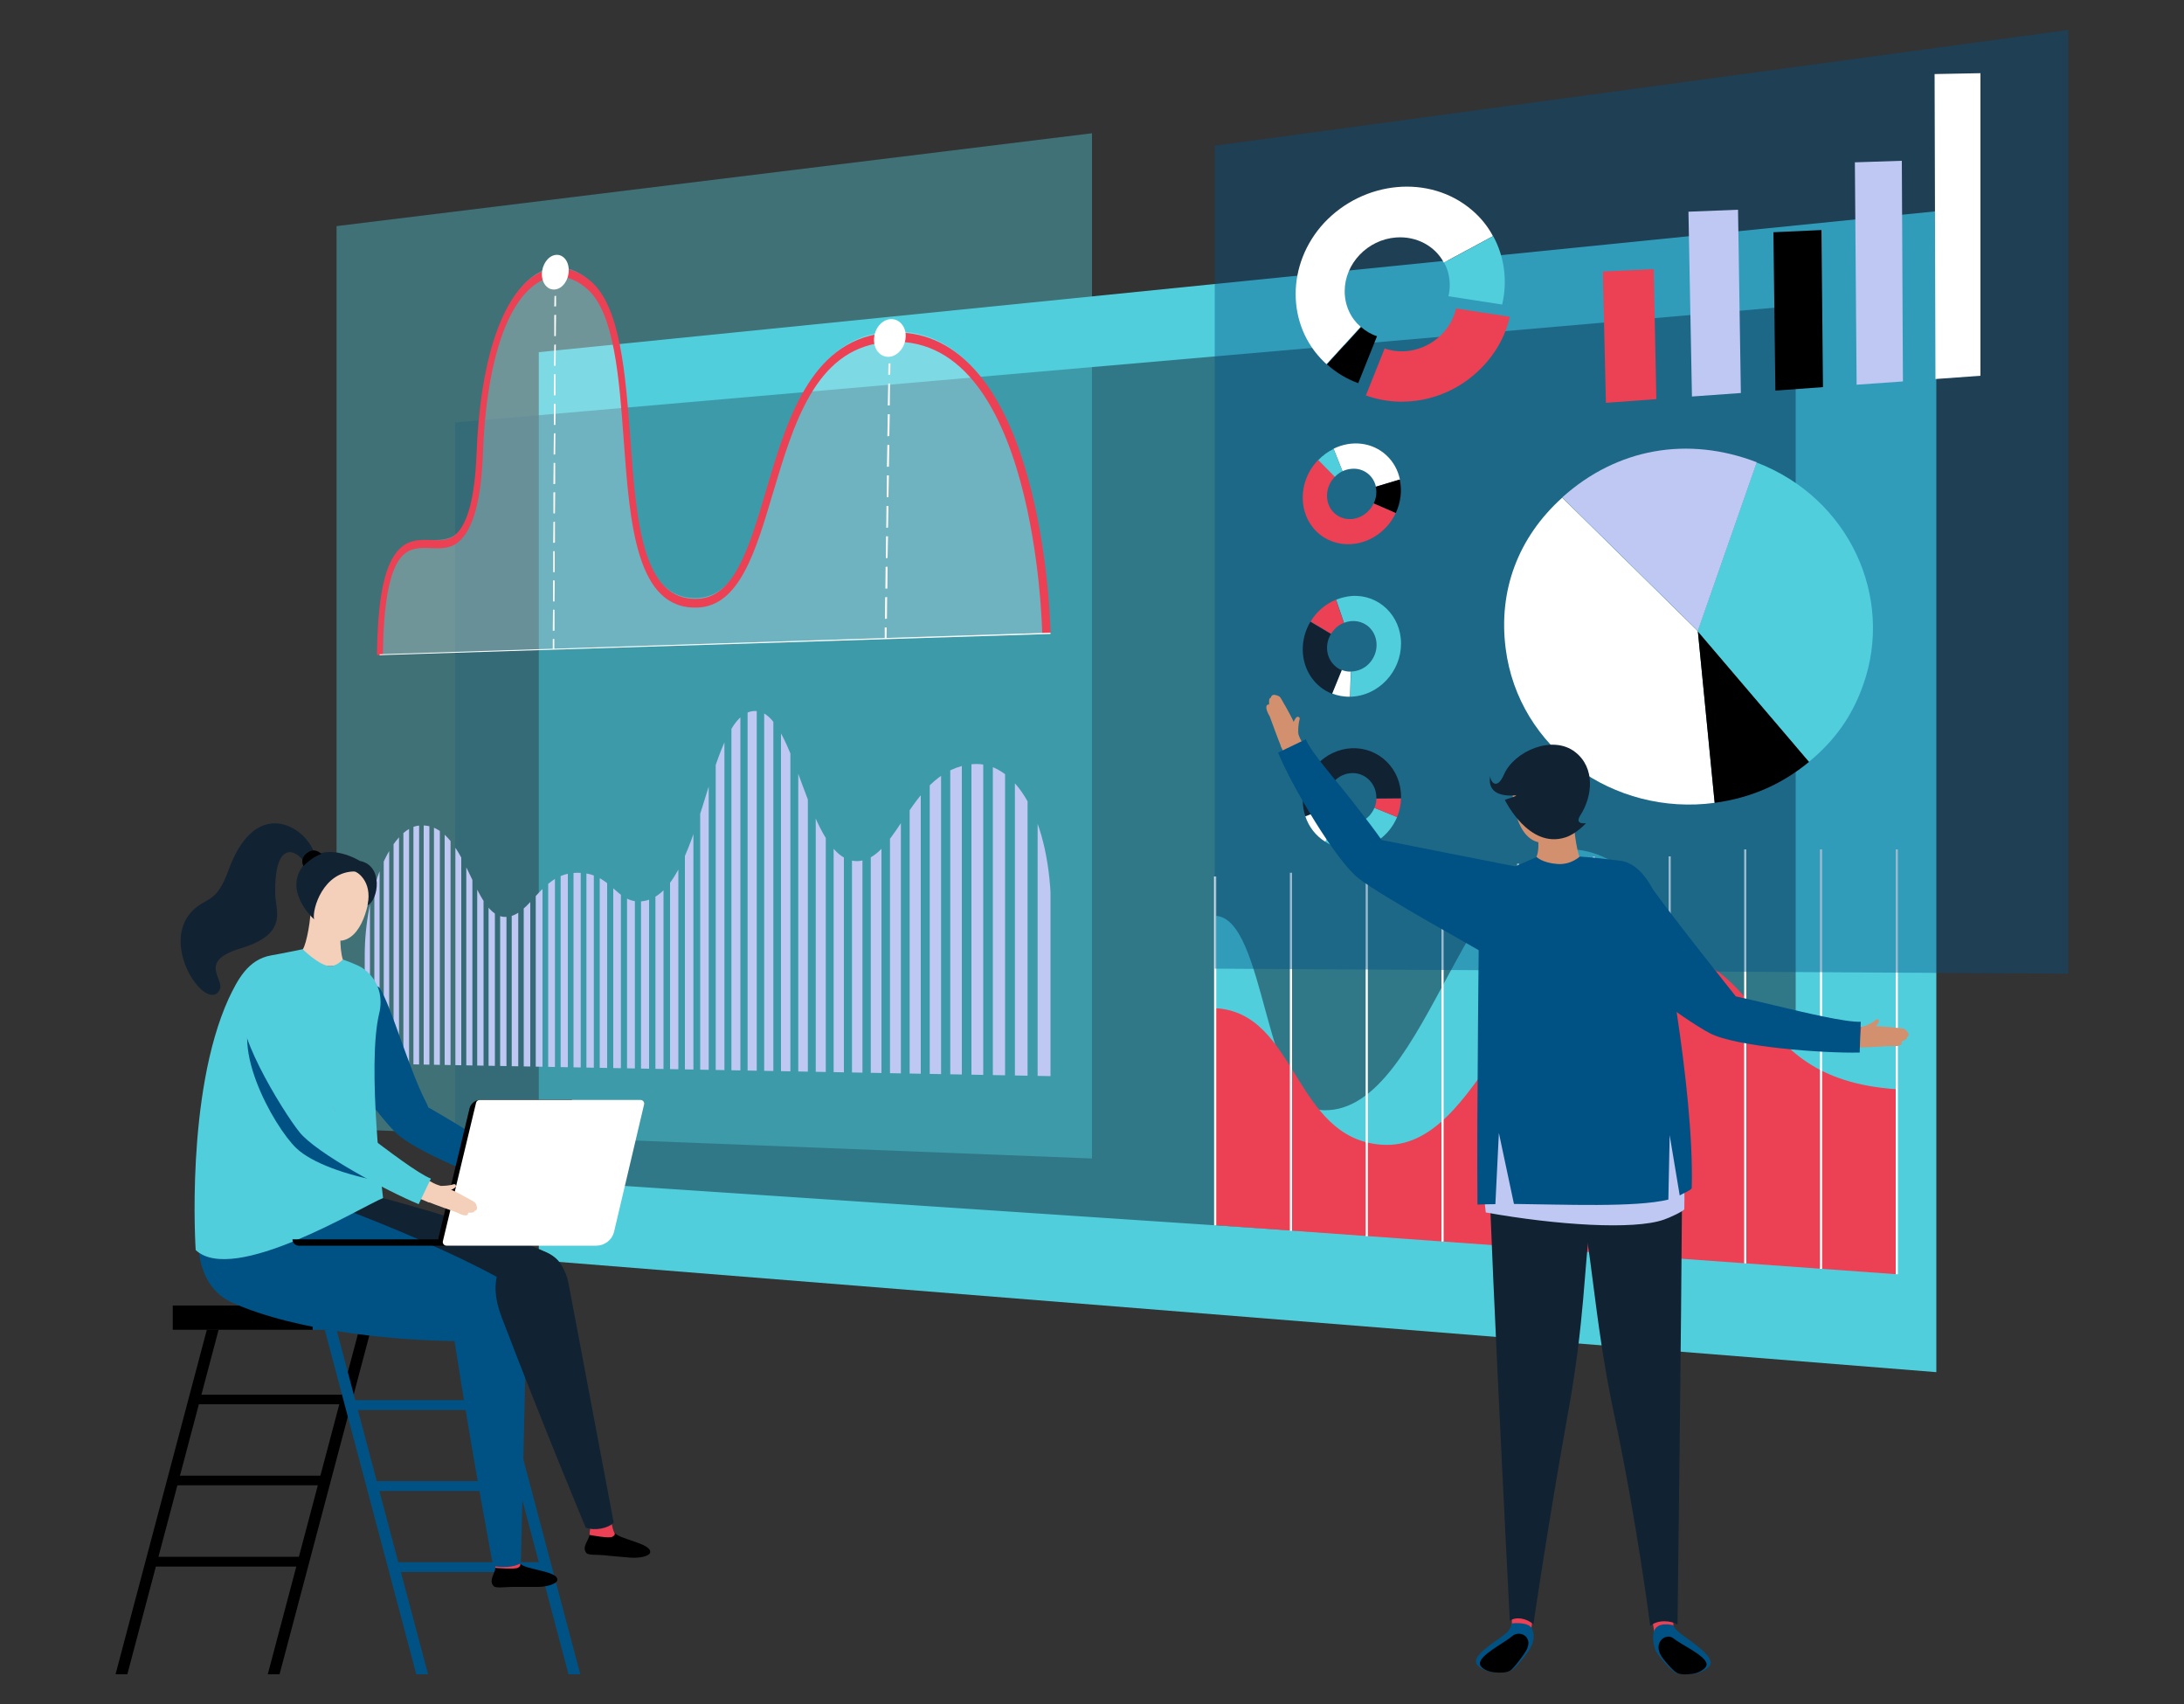 <?xml version="1.0" encoding="utf-8"?>
<!-- Generator: Adobe Illustrator 25.4.1, SVG Export Plug-In . SVG Version: 6.00 Build 0)  -->
<svg version="1.1" id="Calque_1" xmlns="http://www.w3.org/2000/svg" xmlns:xlink="http://www.w3.org/1999/xlink" x="0px" y="0px"
	 viewBox="0 0 1000 780" style="enable-background:new 0 0 1000 780;" xml:space="preserve">
<rect x="0" y="0" width="1000" height="780" fill="#333333" stroke="none"/>
<style type="text/css">
	.st0{fill:#51CEDC;}
	.st1{opacity:0.5;fill:#112233;}
	.st2{fill:#EC4055;}
	.st3{fill:#FFFFFF;}
	.st4{opacity:0.4;fill:#005284;}
	.st5{opacity:0.4;fill:#51CEDC;}
	.st6{clip-path:url(#SVGID_00000071521006862447341720000007368542557640970678_);fill:#BEC8F2;}
	.st7{fill:#112233;}
	.st8{fill:#BEC8F2;}
	.st9{opacity:0.25;fill:#FFFFFF;}
	.st10{fill:#005284;}
	.st11{fill:#F4CFBA;}
	.st12{fill:#D3906E;}
</style>
<polygon class="st0" points="886.6,628.1 246.7,576.9 246.7,161.2 886.6,96.7 "/>
<polygon class="st1" points="822.2,578.6 208.4,537.7 208.4,193.4 822.2,140 "/>
<g>
	<path class="st0" d="M606.1,508.2c49,1.2,64.9-128.8,118.6-118.9c53.2,9.8,47.3,116.7,143.8,77.4l0.3,116.4l-312.4-22.4V419.2
		C579.9,420,578.6,507.6,606.1,508.2z"/>
	<path class="st2" d="M632.7,524c46.5,3.1,59.1-90.5,114.2-90.5c68.1,0,46.9,60.1,121.6,65.1l0.3,84.7l-312.4-22.5v-99.3
		C594,463.4,592.1,521.2,632.7,524z"/>
	<g>
		<rect x="555.9" y="401.2" class="st3" width="1" height="159.7"/>
	</g>
	<g>
		<rect x="590.6" y="399.5" class="st3" width="1" height="163.9"/>
	</g>
	<g>
		<rect x="625.3" y="399.5" class="st3" width="1" height="166.4"/>
	</g>
	<g>
		<rect x="660" y="398" class="st3" width="1" height="170.3"/>
	</g>
	<g>
		<rect x="694.6" y="395.3" class="st3" width="1" height="175.6"/>
	</g>
	<g>
		<rect x="729.3" y="392" class="st3" width="1" height="181.4"/>
	</g>
	<g>
		<rect x="764" y="392" class="st3" width="1" height="183.9"/>
	</g>
	<g>
		<rect x="798.6" y="388.8" class="st3" width="1" height="189.5"/>
	</g>
	<g>
		<rect x="833.3" y="388.8" class="st3" width="1" height="192"/>
	</g>
	<g>
		<rect x="868" y="388.8" class="st3" width="1" height="194.5"/>
	</g>
</g>
<polygon class="st4" points="947,13.7 947,445.7 556.2,443.4 556.2,66.7 "/>
<polygon class="st5" points="500,530.3 154.1,516.7 154.1,103.5 500,61 "/>
<g>
	<defs>
		<path id="SVGID_1_" d="M481.3,418.1c0-43.8-16.7-70.1-36.1-68.3c-28.1,2.6-33.7,42.4-51.6,44.3c-24.6,2.6-28.4-70.8-48.8-68.6
			c-21.4,2.3-23.2,85.1-51.3,87.1c-12.2,0.8-13.5-14.3-31-13c-15.1,1.2-19.7,19.3-30.5,20.1c-16,1.2-18-43.8-40.1-41.8
			c-13.1,1.2-24.9,29.9-24.9,59.5v49.4l314.3,5.8V418.1z"/>
	</defs>
	<clipPath id="SVGID_00000000939404029701272620000004931624178918195844_">
		<use xlink:href="#SVGID_1_"  style="overflow:visible;"/>
	</clipPath>
	<polygon style="clip-path:url(#SVGID_00000000939404029701272620000004931624178918195844_);fill:#BEC8F2;" points="481,528.2 
		475.1,527.9 475.1,272.5 481,271.1 	"/>
	<polygon style="clip-path:url(#SVGID_00000000939404029701272620000004931624178918195844_);fill:#BEC8F2;" points="470.5,527.6 
		464.7,527.3 464.7,275.1 470.5,273.7 	"/>
	<polygon style="clip-path:url(#SVGID_00000000939404029701272620000004931624178918195844_);fill:#BEC8F2;" points="460.2,527.1 
		454.6,526.8 454.6,277.6 460.2,276.2 	"/>
	<polygon style="clip-path:url(#SVGID_00000000939404029701272620000004931624178918195844_);fill:#BEC8F2;" points="450.2,526.6 
		444.8,526.3 444.8,280 450.2,278.7 	"/>
	<polygon style="clip-path:url(#SVGID_00000000939404029701272620000004931624178918195844_);fill:#BEC8F2;" points="440.4,526 
		435.1,525.8 435.1,282.4 440.4,281.1 	"/>
	<polygon style="clip-path:url(#SVGID_00000000939404029701272620000004931624178918195844_);fill:#BEC8F2;" points="430.9,525.5 
		425.7,525.3 425.7,284.7 430.9,283.4 	"/>
	<polygon style="clip-path:url(#SVGID_00000000939404029701272620000004931624178918195844_);fill:#BEC8F2;" points="421.6,525.1 
		416.5,524.8 416.5,287 421.6,285.7 	"/>
	<polygon style="clip-path:url(#SVGID_00000000939404029701272620000004931624178918195844_);fill:#BEC8F2;" points="412.5,524.6 
		407.5,524.3 407.5,289.2 412.5,288 	"/>
	<polygon style="clip-path:url(#SVGID_00000000939404029701272620000004931624178918195844_);fill:#BEC8F2;" points="403.6,524.1 
		398.7,523.9 398.7,291.4 403.6,290.2 	"/>
	<polygon style="clip-path:url(#SVGID_00000000939404029701272620000004931624178918195844_);fill:#BEC8F2;" points="394.9,523.7 
		390.1,523.4 390.1,293.5 394.9,292.3 	"/>
	<polygon style="clip-path:url(#SVGID_00000000939404029701272620000004931624178918195844_);fill:#BEC8F2;" points="386.4,523.2 
		381.7,523 381.7,295.6 386.4,294.4 	"/>
	<polygon style="clip-path:url(#SVGID_00000000939404029701272620000004931624178918195844_);fill:#BEC8F2;" points="378.1,522.8 
		373.5,522.5 373.5,297.6 378.1,296.5 	"/>
	<polygon style="clip-path:url(#SVGID_00000000939404029701272620000004931624178918195844_);fill:#BEC8F2;" points="369.9,522.3 
		365.5,522.1 365.5,299.6 369.9,298.5 	"/>
	<polygon style="clip-path:url(#SVGID_00000000939404029701272620000004931624178918195844_);fill:#BEC8F2;" points="361.9,521.9 
		357.6,521.7 357.6,301.5 361.9,300.5 	"/>
	<polygon style="clip-path:url(#SVGID_00000000939404029701272620000004931624178918195844_);fill:#BEC8F2;" points="354.1,521.5 
		349.9,521.3 349.9,303.4 354.1,302.4 	"/>
	<polygon style="clip-path:url(#SVGID_00000000939404029701272620000004931624178918195844_);fill:#BEC8F2;" points="346.5,521.1 
		342.3,520.9 342.3,305.3 346.5,304.3 	"/>
	<polygon style="clip-path:url(#SVGID_00000000939404029701272620000004931624178918195844_);fill:#BEC8F2;" points="339,520.7 
		334.9,520.5 334.9,307.1 339,306.1 	"/>
	<polygon style="clip-path:url(#SVGID_00000000939404029701272620000004931624178918195844_);fill:#BEC8F2;" points="331.7,520.3 
		327.7,520.1 327.7,308.9 331.7,307.9 	"/>
	<polygon style="clip-path:url(#SVGID_00000000939404029701272620000004931624178918195844_);fill:#BEC8F2;" points="324.5,520 
		320.6,519.8 320.6,310.7 324.5,309.7 	"/>
	<polygon style="clip-path:url(#SVGID_00000000939404029701272620000004931624178918195844_);fill:#BEC8F2;" points="317.5,519.6 
		313.6,519.4 313.6,312.4 317.5,311.4 	"/>
	<polygon style="clip-path:url(#SVGID_00000000939404029701272620000004931624178918195844_);fill:#BEC8F2;" points="310.6,519.2 
		306.8,519 306.8,314.1 310.6,313.2 	"/>
	<polygon style="clip-path:url(#SVGID_00000000939404029701272620000004931624178918195844_);fill:#BEC8F2;" points="303.8,518.9 
		300.1,518.7 300.1,326.4 303.8,314.8 	"/>
	<polygon style="clip-path:url(#SVGID_00000000939404029701272620000004931624178918195844_);fill:#BEC8F2;" points="297.2,518.5 
		293.5,518.3 293.5,328 297.2,327.1 	"/>
	<polygon style="clip-path:url(#SVGID_00000000939404029701272620000004931624178918195844_);fill:#BEC8F2;" points="169.4,511.8 
		167,511.7 167,348.6 169.4,348 	"/>
	<polygon style="clip-path:url(#SVGID_00000000939404029701272620000004931624178918195844_);fill:#BEC8F2;" points="173.8,512 
		171.4,511.9 171.4,347.5 173.8,346.9 	"/>
	<polygon style="clip-path:url(#SVGID_00000000939404029701272620000004931624178918195844_);fill:#BEC8F2;" points="178.2,512.3 
		175.7,512.1 175.7,346.4 178.2,345.8 	"/>
	<polygon style="clip-path:url(#SVGID_00000000939404029701272620000004931624178918195844_);fill:#BEC8F2;" points="182.7,512.5 
		180.2,512.4 180.2,345.4 182.7,344.7 	"/>
	<polygon style="clip-path:url(#SVGID_00000000939404029701272620000004931624178918195844_);fill:#BEC8F2;" points="187.3,512.8 
		184.7,512.6 184.7,344.2 187.3,343.6 	"/>
	<polygon style="clip-path:url(#SVGID_00000000939404029701272620000004931624178918195844_);fill:#BEC8F2;" points="191.9,513 
		189.3,512.9 189.3,343.1 191.9,342.5 	"/>
	<polygon style="clip-path:url(#SVGID_00000000939404029701272620000004931624178918195844_);fill:#BEC8F2;" points="196.6,513.2 
		194,513.1 194,341.9 196.6,341.3 	"/>
	<polygon style="clip-path:url(#SVGID_00000000939404029701272620000004931624178918195844_);fill:#BEC8F2;" points="201.4,513.5 
		198.7,513.4 198.7,340.8 201.4,340.1 	"/>
	<polygon style="clip-path:url(#SVGID_00000000939404029701272620000004931624178918195844_);fill:#BEC8F2;" points="206.3,513.8 
		203.6,513.6 203.6,339.6 206.3,338.9 	"/>
	<polygon style="clip-path:url(#SVGID_00000000939404029701272620000004931624178918195844_);fill:#BEC8F2;" points="211.2,514 
		208.5,513.9 208.5,338.4 211.2,337.7 	"/>
	<polygon style="clip-path:url(#SVGID_00000000939404029701272620000004931624178918195844_);fill:#BEC8F2;" points="216.3,514.3 
		213.5,514.1 213.5,337.1 216.3,336.4 	"/>
	<polygon style="clip-path:url(#SVGID_00000000939404029701272620000004931624178918195844_);fill:#BEC8F2;" points="221.4,514.5 
		218.5,514.4 218.5,346.1 221.4,345.5 	"/>
	<polygon style="clip-path:url(#SVGID_00000000939404029701272620000004931624178918195844_);fill:#BEC8F2;" points="226.6,514.8 
		223.7,514.7 223.7,344.9 226.6,344.2 	"/>
	<polygon style="clip-path:url(#SVGID_00000000939404029701272620000004931624178918195844_);fill:#BEC8F2;" points="231.9,515.1 
		229,514.9 229,343.6 231.9,342.9 	"/>
	<polygon style="clip-path:url(#SVGID_00000000939404029701272620000004931624178918195844_);fill:#BEC8F2;" points="237.3,515.4 
		234.3,515.2 234.3,342.3 237.3,341.6 	"/>
	<polygon style="clip-path:url(#SVGID_00000000939404029701272620000004931624178918195844_);fill:#BEC8F2;" points="242.8,515.7 
		239.8,515.5 239.8,341 242.8,340.3 	"/>
	<polygon style="clip-path:url(#SVGID_00000000939404029701272620000004931624178918195844_);fill:#BEC8F2;" points="248.4,516 
		245.3,515.8 245.3,339.7 248.4,338.9 	"/>
	<polygon style="clip-path:url(#SVGID_00000000939404029701272620000004931624178918195844_);fill:#BEC8F2;" points="254.1,516.3 
		251,516.1 251,338.3 254.1,337.5 	"/>
	<polygon style="clip-path:url(#SVGID_00000000939404029701272620000004931624178918195844_);fill:#BEC8F2;" points="260,516.6 
		256.7,516.4 256.7,336.9 260,336.1 	"/>
	<polygon style="clip-path:url(#SVGID_00000000939404029701272620000004931624178918195844_);fill:#BEC8F2;" points="265.9,516.9 
		262.6,516.7 262.6,335.5 265.9,334.7 	"/>
	<polygon style="clip-path:url(#SVGID_00000000939404029701272620000004931624178918195844_);fill:#BEC8F2;" points="271.9,517.2 
		268.5,517 268.5,334 271.9,333.2 	"/>
	<polygon style="clip-path:url(#SVGID_00000000939404029701272620000004931624178918195844_);fill:#BEC8F2;" points="278,517.5 
		274.6,517.3 274.6,332.6 278,331.7 	"/>
	<polygon style="clip-path:url(#SVGID_00000000939404029701272620000004931624178918195844_);fill:#BEC8F2;" points="284.3,517.8 
		280.8,517.7 280.8,331.1 284.3,330.2 	"/>
	<polygon style="clip-path:url(#SVGID_00000000939404029701272620000004931624178918195844_);fill:#BEC8F2;" points="290.7,518.2 
		287.1,518 287.1,329.6 290.7,328.7 	"/>
</g>
<g>
	<path class="st3" d="M634.9,208.5c3.2,3,5.2,6.8,6.1,11l-11,3.3c-1.1-5.1-5.7-8.7-11.1-8.2c-1.5,0.1-2.9,0.5-4.2,1.1l-4.1-10.3
		C618.7,201.4,628.3,202.3,634.9,208.5z"/>
	<path class="st2" d="M603.6,210.5l7.6,7.7c-2.2,2.3-3.6,5.4-3.6,8.7c0,6.4,5,11.1,11.2,10.7c4.4-0.3,8.3-3.2,10.2-7.2l10.1,4.4
		c-1.1,2.3-2.5,4.5-4.3,6.4c-8.8,9.6-23.1,10.6-31.8,2.3c-8.7-8.3-8.7-22.8,0-32.4C603.2,210.9,603.4,210.7,603.6,210.5z"/>
	<path class="st0" d="M614.7,215.7c-1.3,0.6-2.5,1.5-3.5,2.6l-7.6-7.7c2.1-2.2,4.5-3.9,7-5.1L614.7,215.7z"/>
	<path d="M629.9,222.8l11-3.3c1.1,5,0.5,10.4-1.8,15.3l-10.1-4.4c0.8-1.6,1.2-3.4,1.2-5.2C630.2,224.4,630.1,223.6,629.9,222.8z"/>
</g>
<g>
	<path class="st0" d="M626.9,373.5c1-1.1,1.9-2.4,2.4-3.7l10.4,4.2c-3.5,8.4-11.5,14.4-20.8,14.6c-4.5,0.1-8.6-1.1-12.1-3.3l6-9.8
		C617.2,378.2,623,377.5,626.9,373.5z"/>
	<path class="st7" d="M618.9,342.5c12.5-0.5,22.6,9.4,22.6,22.2c0,0.3,0,0.5,0,0.8l-11.3,0c0.1-3.1-1-6.2-3.3-8.5
		c-4.4-4.4-11.6-4.1-16,0.6c-3.1,3.3-4,8-2.7,12l-10.5,4c-0.8-2.3-1.2-4.7-1.2-7.3C596.5,353.7,606.5,343.1,618.9,342.5z"/>
	<path class="st3" d="M610.9,374c0.6,0.6,1.2,1.1,1.9,1.5l-6,9.8c-4.2-2.6-7.5-6.7-9.1-11.6l10.5-4
		C608.8,371.3,609.7,372.8,610.9,374z"/>
	<path class="st2" d="M641.5,365.5c-0.1,3-0.7,5.8-1.8,8.5l-10.4-4.2c0.6-1.4,0.9-2.8,0.9-4.2L641.5,365.5z"/>
</g>
<g>
	<path class="st0" d="M641.5,294.6c0,12.8-10.2,23.7-22.6,24.3c-0.3,0-0.5,0-0.7,0l0.4-11.5c3-0.1,6.1-1.3,8.4-3.8
		c4.4-4.8,4.4-12.1,0-16.4c-3.1-3-7.7-3.7-11.6-2.1l-3.6-10.6c2.3-0.9,4.7-1.5,7.2-1.7C631.3,272,641.5,281.8,641.5,294.6z"/>
	<path class="st7" d="M609.4,290.2c-2.8,4.6-2.3,10.6,1.5,14.3c1,1,2.2,1.8,3.5,2.3l-4.4,10.8c-8-3.1-13.5-10.9-13.5-20.4
		c0-4.6,1.3-8.9,3.5-12.6L609.4,290.2z"/>
	<path class="st2" d="M611.7,274.5l3.6,10.6c-1.6,0.6-3.1,1.6-4.3,3c-0.6,0.6-1.1,1.3-1.5,2l-9.4-5.6
		C602.7,280.1,606.8,276.5,611.7,274.5z"/>
	<path class="st3" d="M618.5,307.4l-0.4,11.5c-2.9,0.1-5.6-0.5-8.1-1.4l4.4-10.8C615.7,307.2,617.1,307.5,618.5,307.4z"/>
</g>
<g>
	<g>
		<g>
			<polygon class="st2" points="758.4,182.7 735.3,184.4 733.9,124.3 757.2,123.2 			"/>
			<polygon class="st8" points="797.1,179.9 774.7,181.5 773.1,96.9 795.8,96 			"/>
			<polygon points="834.7,177.2 812.9,178.8 812,106.3 834,105.3 			"/>
			<polygon class="st8" points="871.3,174.6 850.1,176.1 849.3,74.3 870.8,73.6 			"/>
			<polygon class="st3" points="906.8,172 886.2,173.5 885.8,33.9 906.8,33.5 			"/>
		</g>
	</g>
</g>
<g>
	<path class="st3" d="M715.3,227.8l62.1,61.1l7.7,78.6c-46.1,6.2-89.9-24.8-95.7-70.7C686,270.3,695.1,246,715.3,227.8z"/>
	<path d="M785.1,367.5l-7.7-78.6l51,59.8C815.7,359.1,801.8,365.2,785.1,367.5z"/>
	<path class="st0" d="M853.1,313.5c-5,14.2-12.9,25.4-24.8,35.2l-51-59.8l27-77.2C846.6,227.9,867.4,273.2,853.1,313.5z"/>
	<path class="st8" d="M804.4,211.6l-27,77.2l-62.1-61.1C740.4,205.1,772.9,199.5,804.4,211.6z"/>
</g>
<g>
	<path class="st2" d="M642.8,160.8c11.6-0.5,21.4-8.8,23.9-19.6l24.6,3.8c-2,8.8-6.6,17.2-13.8,24.2c-14.5,14.2-35.2,18-52.1,11.8
		l8.6-21.5C636.7,160.5,639.7,160.9,642.8,160.8z"/>
	<path class="st3" d="M674,96.2c4,3.4,7.3,7.5,9.6,11.9l-22.5,12.1c-4-7.5-12.4-12.2-21.9-11.5c-13.1,1-23.5,12-23.5,24.6
		c0,6.6,2.8,12.4,7.3,16.3l-15.6,17.1c-0.4-0.3-0.7-0.7-1.1-1c-17.4-16.8-17.4-44.9,0-63.7C624.4,82.7,654.6,79.6,674,96.2z"/>
	<path class="st0" d="M683.7,108.1c5.2,9.5,6.6,20.6,4.1,31.3l-24.6-3.8c0.4-1.6,0.6-3.3,0.6-5.1c0-3.8-0.9-7.3-2.6-10.3
		L683.7,108.1z"/>
	<path d="M630.5,153.9l-8.6,21.5c-5.2-1.9-10.1-4.8-14.3-8.6l15.6-17.1C625.3,151.5,627.7,153,630.5,153.9z"/>
</g>
<g>
	<path class="st9" d="M209.1,244.3c8.3-7.2,10-26,10.4-38.8c2.7-74.3,29.9-94.9,50.2-77.2c29.9,26.1,2.8,147.5,49.7,145.4
		c39.7-1.7,26.3-114.4,84.7-121.6C477.1,143.2,479,290,479,290l-305.2,9.7C174.8,228.2,197.2,254.6,209.1,244.3z"/>
	<g>
		<path class="st2" d="M197.4,247.2c4.1,0.2,8,0.3,11-2.3c5.8-5.1,9-17.2,9.8-37.2c1.5-40.6,10.7-70,25.4-80.8
			c8.6-6.2,18.4-5.5,27.1,2c13.4,11.7,15.7,42.3,17.9,71.9c2.8,38.3,5.5,74.4,30.9,73.3c16.8-0.7,23.5-23.3,31.3-49.6
			c9.3-31.6,20.1-67.9,53.4-71.9c0.3,0,0.5-0.1,0.8-0.1c29.6-3.2,52.5,19.3,65.5,65.6c9.9,35.1,10.5,71.3,10.5,71.7l-3.8,0.3
			c0-1.4-2.7-140.7-72.3-133.4c-0.2,0-0.5,0.1-0.7,0.1c-30.9,3.7-40.8,37.1-50.3,68.9c-7.9,26.7-15.3,51.6-34.4,52.4
			c-28.2,1.2-31.1-38.3-33.9-76.5c-2.1-28.7-4.3-58.4-16.7-69.3c-7.9-6.9-16.4-7.6-24-2c-13.8,10-22.4,38.2-23.8,77.4
			c-0.8,21.3-4.4,34.5-11.1,40.3c-3.7,3.2-8.3,3.1-12.6,2.9c-5.2-0.2-10.2-0.4-14.1,4.6c-5.1,6.5-7.7,20.9-8,44.3l-2.7,0
			c0.3-24.7,3.1-39.5,8.8-46.8C186.1,246.8,192.1,247,197.4,247.2z"/>
	</g>
	<path class="st3" d="M254.3,116.7c3.4-0.5,6.2,2.7,6.1,7.1c0,4.4-2.8,8.3-6.2,8.7c-3.4,0.4-6.1-2.7-6.1-7.1
		C248.2,121.1,250.9,117.2,254.3,116.7z"/>
	<g>
		<g>
			<polygon class="st3" points="254.6,135.4 254.6,140.2 253.8,140.3 253.9,135.5 			"/>
		</g>
		<g>
			<polygon class="st3" points="254,265.7 253.9,275.3 253.2,275.3 253.2,265.7 			"/>
			<polygon class="st3" points="253.9,279.1 253.9,288.7 253.1,288.7 253.2,279.1 			"/>
			<polygon class="st3" points="254,252.3 254,261.9 253.3,261.9 253.3,252.3 			"/>
			<polygon class="st3" points="254.4,171.3 254.4,180.9 253.6,181 253.7,171.3 			"/>
			<polygon class="st3" points="254.4,184.8 254.3,194.5 253.6,194.5 253.6,184.9 			"/>
			<polygon class="st3" points="254.1,238.8 254.1,248.4 253.3,248.5 253.4,238.9 			"/>
			<polygon class="st3" points="254.6,144.1 254.5,153.8 253.8,153.9 253.8,144.2 			"/>
			<polygon class="st3" points="254.5,157.7 254.4,167.4 253.7,167.5 253.8,157.8 			"/>
			<polygon class="st3" points="254.3,198.3 254.2,208 253.5,208.1 253.6,198.4 			"/>
			<polygon class="st3" points="254.2,225.3 254.1,235 253.4,235 253.4,225.4 			"/>
			<polygon class="st3" points="254.2,211.9 254.2,221.5 253.4,221.6 253.5,211.9 			"/>
		</g>
		<g>
			<polygon class="st3" points="253.8,292.5 253.8,297.2 253.1,297.2 253.1,292.5 			"/>
		</g>
	</g>
	<path class="st3" d="M407.5,146.1c4-0.4,7.3,3.1,7.2,7.8c-0.1,4.8-3.4,9-7.4,9.4c-4,0.4-7.2-3.1-7.1-7.8
		C400.2,150.7,403.5,146.5,407.5,146.1z"/>
	<g>
		<g>
			<polygon class="st3" points="407.7,166.3 407.6,171.5 406.7,171.6 406.8,166.4 			"/>
		</g>
		<g>
			<polygon class="st3" points="407,217.6 406.8,227.6 406,227.6 406.1,217.6 			"/>
			<polygon class="st3" points="407.4,189.6 407.2,199.6 406.3,199.7 406.5,189.6 			"/>
			<polygon class="st3" points="407.2,203.6 407,213.6 406.1,213.7 406.3,203.7 			"/>
			<polygon class="st3" points="406.2,273.3 406.1,283.2 405.2,283.3 405.3,273.4 			"/>
			<polygon class="st3" points="407.5,175.5 407.4,185.6 406.5,185.6 406.7,175.6 			"/>
			<polygon class="st3" points="406.4,259.4 406.3,269.4 405.4,269.4 405.5,259.5 			"/>
			<polygon class="st3" points="406.8,231.6 406.6,241.5 405.8,241.6 405.9,231.6 			"/>
			<polygon class="st3" points="406.6,245.5 406.4,255.4 405.6,255.5 405.7,245.5 			"/>
		</g>
		<g>
			<polygon class="st3" points="406,287.2 405.9,292.3 405.1,292.3 405.1,287.2 			"/>
		</g>
	</g>
	<g>
		<polygon class="st3" points="481,290.2 173.8,299.9 173.8,299.5 481,289.6 		"/>
	</g>
</g>
<g>
	<g>
		<polygon points="169.8,608.7 128,766.4 122.6,766.4 164.4,608.7 		"/>
		<polygon points="100.1,608.7 58.3,766.4 52.9,766.4 94.7,608.7 		"/>
		<polygon points="158.7,638.4 158,642.8 88.9,642.8 89.6,638.4 		"/>
		<polygon points="148.9,675.5 148.2,679.9 79.1,679.9 79.8,675.5 		"/>
		<polygon points="139,712.6 138.3,717.1 69.3,717.1 70,712.6 		"/>
	</g>
	<g>
		<polygon class="st10" points="265.7,766.4 260.3,766.4 218.5,608.7 223.9,608.7 		"/>
		<polygon class="st10" points="196,766.4 190.6,766.4 148.7,608.7 154.1,608.7 		"/>
		<polygon class="st10" points="250.1,719.6 181.1,719.6 180.4,715.1 249.4,715.1 		"/>
		<polygon class="st10" points="240.3,682.5 171.2,682.5 170.5,678 239.6,678 		"/>
		<polygon class="st10" points="230.5,645.4 161.4,645.4 160.7,640.9 229.8,640.9 		"/>
	</g>
	<rect x="79.1" y="597.6" width="64.1" height="11.1"/>
	<rect x="143.2" y="597.6" class="st10" width="101.6" height="11.1"/>
</g>
<g>
	<path class="st7" d="M120,537.7c14.6-1.6,97.4,20.4,130.5,35.7c14.1,6.5,8.5,24.8-6,26.8c-38.8,5.3-84.4-4.8-115.1-14.8
		C102.4,576.5,104.2,539.4,120,537.7z"/>
	<path d="M227,713.1l8.9-2.5c0,0,1.1,3.3,2.1,4.9c1.9,3.1,17.2,3.4,17.2,7.6c0,2-5.1,3.3-8.8,3.3c-3.4,0-9.9,0-12,0
		c-2.7,0-7.3,0.7-8.3-0.3c-2.6-2.6,0.7-6,0.7-8.5C226.8,715.4,227,713.1,227,713.1z"/>
	<path class="st2" d="M236.2,710.3c0,0,0.4,2.8,1.8,5.2c0,0,1,1-0.8,2.1c-1.4,0.9-10.4,0.1-10.4,0.1c0-2.2,0-6.6,0-6.6L236.2,710.3z
		"/>
	<path class="st10" d="M107.4,538.2c14.7,0,94.6,30.8,125.8,49.6c13.3,8,5.7,25.6-8.9,26c-39.1,1.1-88.7-4.3-118.1-17.6
		C80.4,584.5,91.6,538.2,107.4,538.2z"/>
	<path class="st10" d="M241.1,604c-1.5,63.9-2.6,111.5-2.6,111.5c-3.1,2-8.3,2.1-12.7,1.4c0,0-9.3-48.8-17.9-104.4
		C202.2,575.8,241.7,577.9,241.1,604z"/>
	<path class="st2" d="M253.9,535c0.3,0.8-2.9,2.7-3.7,2.7c-2-0.6-1.7-1.8-3.6-2.1c1.7,0,3.6-0.4,5.3-0.9
		C252.7,534.4,253.6,533.8,253.9,535z"/>
	<path class="st2" d="M251.1,536.8c2.4,0.7,7.5,2.8,7.9,3c1,0.5,3.7,1.4,4.4,2c0.4,0.4,1.1,1.9,1.1,2.6c-0.1,0.9-1.1,1.1-1.1,1.1
		c0.1,1.2-2.9,0.9-2.8,1.2c0.4,1.2-1.1,2.1-5.1,0.3c-0.2-0.1-10.9-2.5-14.3-3.5c0.5-2.1,3.7-8.1,3.9-8.1
		C247,535.7,249,536.2,251.1,536.8z"/>
	<path class="st2" d="M189.9,506.5c0.8,0.1,1.4,0.2,2,0.4c9.7,4.2,43,25.8,53.8,28.5c-1.6,3.3-2.7,6.1-3.1,8.3
		c-17.7-4.8-60.4-21.9-60.5-29.2C181.8,507.9,186.6,506.2,189.9,506.5z"/>
	<path class="st10" d="M172.1,451.3c0.8,0.1,1.5,0.5,1.9,1.2c2.6,4.2,6.1,13.8,9.7,23.9c3.7,10.1,7.5,20.6,10.9,27.2
		c0.6,1.1,1.1,2.2,1.5,3.3c3.9,2.2,9,5.2,14.4,8.5c11.8,7.1,26.5,15.9,32.6,17.6l-4.3,12.2c-15.1-4.4-49.4-18.3-57.8-26.9
		c-8.9-8.9-37.6-46.3-30.7-54.8C152.5,460.5,168.5,451,172.1,451.3z"/>
	<path class="st11" d="M142.2,414.8c1.1,0.9,10.5,8.8,13.9,8.6c-0.1,0.9-0.9,10.3,0.9,15.9c-1.3,4.9-15.2,4-18.4-4.7
		C140.4,432.2,142.6,419.5,142.2,414.8z"/>
	<path class="st0" d="M124.3,437.3c3.6-0.6,14.3-2.8,14.3-2.8s7,7,11.9,7.7c3.4,0.5,6.5-3,6.5-3s6.7,2.4,8.8,3.8
		c8.2,5.6,9.5,14.2,7.8,21c-5.7,23.7,1.8,84.4,1.8,84.4c-10,4-68.5,40-85.8,23.8c0,0-4.8-71.4,15.1-115.1
		C108.7,448.7,113.5,439.1,124.3,437.3z"/>
	<path class="st11" d="M157,398.1c6.3,0,11.2,2.9,12.2,8.9c0.4,2.2-1.9,21.3-12.3,23.5c-4.4,0.9-14-6.9-14-12c0,0,1.8-7.1,1.8-7.1
		C144.6,404.7,150.2,398.1,157,398.1z"/>
	<path d="M270.5,698.1l9.1-1.7c0,0,0.8,3.4,1.7,5c1.6,3.2,16.8,4.9,16.4,9.1c-0.2,2-5.3,2.8-9,2.5c-3.4-0.3-9.9-0.8-12-1.1
		c-2.7-0.3-7.3,0.1-8.2-1c-2.3-2.8,1.2-5.9,1.4-8.4C270.1,700.4,270.5,698.1,270.5,698.1z"/>
	<path class="st2" d="M279.9,696.1c0,0,0.2,2.8,1.4,5.4c0,0,0.9,1-1,2c-1.5,0.8-10.4-0.9-10.4-0.9c0.2-2.2,0.6-6.6,0.6-6.6
		L279.9,696.1z"/>
	<path class="st7" d="M260.3,587.4c11.9,62.8,20.7,109.6,20.7,109.6c-2.6,2.6-8.5,3.8-12.8,2.3c0,0-18.5-44.1-38.6-96.6
		C216.4,568,255.5,561.8,260.3,587.4z"/>
	<g>
		<g>
			<path d="M207.7,567.3C207.7,567.3,207.7,567.3,207.7,567.3c0,1.6-1.3,2.9-2.9,2.9h-68c-1.6,0-2.9-1.3-2.9-2.9c0,0,0,0,0,0H207.7z
				"/>
		</g>
		<path d="M215,507.3c0.6-2.3,2.8-3.9,5.2-3.9l41.7,0v66.1l-57.6,0.7c-3.5,0-3.7-2.7-3.5-3.7L215,507.3z"/>
		<path class="st3" d="M218,504.7c0.2-0.7,0.9-1.2,1.6-1.2h73.7c1.1,0,1.9,1.1,1.6,2.1l-13.8,58.5c-1,3.6-4.3,6.1-8.1,6.1h-68.6
			c-1.1,0-1.9-1.1-1.6-2.1L218,504.7z"/>
	</g>
	<path class="st10" d="M120.7,455.7c4.7,12,13.3,21.9,19.9,33.6c9.1,16.4,19,40.3,33.8,51.5c-16-3-31.5-8.4-38.7-15.2
		c-10.3-9.8-33.1-50.1-16.9-66C119.6,458.5,120.3,457.1,120.7,455.7z"/>
	<g>
		<path class="st11" d="M206.7,542.4c0.9-0.3,1.9-0.8,2.1,0.5c0.2,0.8-3.2,2.4-4,2.3c-1.9-0.8-1.5-1.9-3.4-2.4
			C203.2,542.9,205,542.7,206.7,542.4z"/>
		<path class="st11" d="M200,542.3c1.9,0.5,3.9,1.2,5.9,2c2.3,0.9,7.2,3.6,7.5,3.8c1,0.6,3.6,1.8,4.2,2.5c0.4,0.4,0.9,2,0.8,2.7
			c-0.2,0.9-1.2,1-1.2,1c0,1.2-3,0.6-2.9,0.9c0.3,1.2-1.3,1.9-5.1-0.2c-0.2-0.1-10.6-3.7-13.8-5.1C196,547.9,199.9,542.3,200,542.3z
			"/>
		<path class="st2" d="M136.4,452.6c4.3,8.8,10.4,39.7,16.2,54c7.1,17.5-7.7,16.2-11.5,11.6c-10.1-12.1-32.2-50.2-26.4-56.1
			C117.1,459.5,135.6,451,136.4,452.6z"/>
		<path class="st11" d="M148.3,507.6c0.7,0.1,1.4,0.4,1.9,0.7c9.2,5.2,40,30.3,50.4,34.2c-1.9,3.1-3.4,5.7-4,8
			c-17.1-6.7-57.7-28.2-57-35.5C140.1,508.2,145,507,148.3,507.6z"/>
		<path class="st0" d="M135.5,450.7c0.8,0.2,1.5,0.7,1.8,1.4c2.1,4.5,12.4,46.1,15,53c0.5,1.2,0.8,2.3,1.1,3.4
			c3.6,2.6,8.4,6.2,13.4,10c11,8.3,24.6,18.7,30.5,21l-5.6,11.7c-14.6-6-47.1-23.5-54.6-33c-7.9-9.8-32.4-50.1-24.7-57.8
			C115.1,457.7,131.9,449.9,135.5,450.7z"/>
	</g>
	<path class="st7" d="M141.3,393.6c9.2-8.4,23.5,0.5,23.5,0.5c10.9,2.1,8.5,18,3.5,20.3c2.4-11.7-5.6-15.5-5.6-15.5
		c-14.7-0.2-19.9,17.4-18.9,21.9C143.8,420.8,127.4,406.2,141.3,393.6z"/>
	<path class="st7" d="M92.2,413.7c4.7-2.9,7.9-3.2,12.4-15.3c14.6-40.4,43.2-13.5,39.4-2.9c-0.9,2.6-2.8,3.8-4.2,0.3
		c-2.3-5.8-14.3-13.7-13.8,13.5c0.1,7.2,6.4,18.2-15.8,24.8c-20,6-7.2,14.1-9.6,18.9C94.6,465.2,69.1,427.9,92.2,413.7z"/>
	<path d="M141.4,389.9c0.9-0.5,1.8-0.7,2.5-0.6c1.9,0.1,3.2,1.6,3.2,1.6c-4.5,1.5-8.2,5.6-8.2,5.6
		C138,394.3,138.1,391.9,141.4,389.9z"/>
</g>
<g>
	<path class="st2" d="M765,610.7c-0.1,2.7,1.2,134.8,1.2,134.8c-3.2,3-8.5,2.8-8.6,2.5c0,0-21.3-133.5-21.3-139.8
		C740.1,610.7,762.9,613.1,765,610.7z"/>
	<path class="st7" d="M770.2,542.6c-0.4,66.2-2.1,201.1-2.1,201.1c-2.9-2-9.3-2.4-12.5,0.6c0,0-6.2-48.7-16.8-98.2
		c-9.1-42.8-10.9-83.9-14.5-86.3l-0.6-8.3c12.2-1.6,24.2-4.1,36.4-6.7C763.7,544.1,767,543.4,770.2,542.6z"/>
	<path class="st10" d="M766.2,744c0,0,0.2,1,1.9,2.6c2.9,2.8,14.9,9.7,15.2,14.4c0.1,2.3-4.1,4.7-7.7,5.2c-3.6,0.4-6.7,0.4-8.7-0.7
		c-2.5-1.4-7.4-7.7-8.3-9c-1.5-2.4-2-6.8-1.5-9C758.3,741.6,766.2,744,766.2,744z"/>
	<path d="M766.3,750c3.5,2.9,14.9,7.9,15.1,11.8c0.1,2-3.5,4-6.5,4.4c-3,0.4-5.7,0.4-7.3-0.6c-2.1-1.2-6.3-6.4-7-7.6
		C756.8,751.6,762.9,747.2,766.3,750z"/>
	<g>
		<path class="st12" d="M594.2,328.1c1.4,0.2,0.8,1.2,0.6,2.2c-0.3,1.8-0.5,3.8-0.3,5.6c-0.6-2-1.7-1.5-2.6-3.5
			C591.7,331.4,593.3,327.9,594.2,328.1z"/>
		<path class="st12" d="M581,322.5c0.3,0.1-0.4-3.1,0.9-3.1c0,0,0.1-1.1,1.1-1.3c0.7-0.2,2.4,0.4,2.9,0.8c0.7,0.6,2,3.4,2.7,4.4
			c0.2,0.4,3.1,5.5,4.1,7.9c0.9,2,1.7,4.1,2.2,6.2c0,0.1-5.8,4.3-8,5.1c-1.5-3.4-5.4-14.3-5.5-14.5C579,324,579.7,322.3,581,322.5z"
			/>
		<path class="st12" d="M633.2,389.1c0.3,0.5,0.6,1.2,0.7,2c0.7,3.4-0.5,8.6-7.6,9.3c-7.7,0.8-32.7-41.3-40-59.3
			c2.3-0.7,5.2-2.3,8.4-4.4C598.9,347.8,627.5,379.4,633.2,389.1z"/>
		<path class="st2" d="M634.9,386.5c15.2,5.9,48,11.9,57.4,16.4c1.7,0.8-7,20.5-9.7,23.2c-6.2,6.2-46.8-16.6-59.8-27.2
			C617.9,394.8,616.3,379.3,634.9,386.5z"/>
		<path class="st10" d="M621.9,370.2c4.1,5.3,8,10.4,10.7,14.3c1.2,0.3,61.3,12.1,61.3,12.1c0.1,0.3-3.2,46.2-6.6,44.2
			c-11-6.5-54.8-30.5-65.3-38.8c-10.2-7.9-30.5-42-36.8-57.5l12.7-6.1C600.3,344.6,613,358.5,621.9,370.2z"/>
	</g>
	<g>
		<path class="st12" d="M860.3,467.1c0.5,0.7-2.1,3.6-3,3.9c-2.2,0-2.2-1.3-4.3-1c1.8-0.5,3.5-1.5,5.1-2.5
			C858.9,466.8,859.6,465.9,860.3,467.1z"/>
		<path class="st12" d="M858,469.7c2.6,0,8.5,0.6,8.9,0.6c1.2,0.2,4.2,0.3,5.1,0.7c0.5,0.3,1.7,1.6,1.9,2.3c0.2,1-0.8,1.5-0.8,1.5
			c0.5,1.2-2.7,1.8-2.5,2.1c0.8,1.1-0.5,2.4-5.1,1.9c-0.3,0-11.8,0.8-15.5,0.7c-0.2-2.3,1.3-9.3,1.5-9.4
			C853.6,469.8,855.8,469.7,858,469.7z"/>
		<path class="st2" d="M786.8,457.6c0.8-0.2,1.5-0.2,2.1-0.1c11.1,1.3,51.5,13.1,63.3,12.6c-0.6,3.8-0.9,7-0.7,9.4
			c-19.4,0.5-67.9-3.8-70.3-11.2C779,461.5,783.3,458.4,786.8,457.6z"/>
		<path class="st2" d="M752.6,408.8c7.8,6.8,26.5,34.5,38,46c14.1,14.2-0.8,18.9-6.5,16c-14.9-7.7-52.1-35.8-48.9-43.9
			C736.6,423.5,751.1,407.6,752.6,408.8z"/>
		<path class="st10" d="M752.9,401.5c7.6,11.7,41.1,53.6,41.9,54.6c4.7,1,11,2.5,17.7,4.1c14.6,3.5,32.7,7.8,39.5,7.5l-0.5,14.1
			c-17.1,0.4-57.2-2.7-68.7-8.9c-12.1-6.3-42.5-29.7-53.1-37.1C726.4,433.5,752.5,400.8,752.9,401.5z"/>
	</g>
	<path class="st2" d="M717.9,606.4c0.2,6.3-16.9,140.4-16.9,140.4c-0.1,0.3-5.4,0.6-8.7-2.2c0,0-2.8-132.1-3-134.8
		C691.5,612.1,714.2,609.1,717.9,606.4z"/>
	<path class="st7" d="M730.1,511.8c0,0-0.1,34.5-1.7,45.9c-3.2,22.9-2.7,46.4-10.5,89.4c-9,49.9-15.8,96.4-15.8,96.4
		c-3.2-2.8-8-3.6-10.8-1.6c0,0-11.7-226.6-10.1-235.9C687,508.8,712.5,512.3,730.1,511.8z"/>
	<path class="st8" d="M690.5,518.4c16.5-0.4,32.9-0.5,49.3-2.7c10.1-1.4,19.6-4,28.2-8.1c2.2,16.2,3.6,32.3,3.2,45.9
		c-0.3,0.9-6.9,4-9.4,4.8c-13.7,4.8-49.1,2.5-81.5-3.3c-1.7-12.9-0.6-21.9-1-36.6C683,518.6,686.7,518.5,690.5,518.4z"/>
	<path class="st12" d="M720.5,369.9c-0.7,4.9,1.4,20.7,3.1,23.2c-4.1,9-19.1,4.5-20.1-0.8c2.3-5.7-0.5-14.1-0.6-15.1
		C706.6,377.9,719.3,370.8,720.5,369.9z"/>
	<path class="st12" d="M707.2,352.3c7.2,0.5,11.5,6.7,11,13.8c0,0.1-0.5,7.4-0.5,7.4c-0.4,5.4-9.2,13.2-13.8,11.9
		c-10.9-3.1-11.8-23.4-11.3-25.7C694.1,353.4,700.6,351.8,707.2,352.3z"/>
	<path class="st10" d="M677.1,421.6c-0.9-9.8,1.5-18.9,12.3-23.2c3.6-1.4,14.2-6.1,14.2-6.1s2.6,2.7,9.6,3.2
		c6.2,0.4,10.1-3.4,10.1-3.4s6.2,0.3,18.6,1.9c9.9,1.2,16.5,14.5,17.5,20.6c0.9,5.8,16.5,83.1,15.2,129.3c-0.3,0.9-4.4,2.6-5.5,3.3
		l-4.6-27.6l-0.6,29.5c-15,3.7-48.5,2.2-70.7,2l-6.9-32.5l-1.6,32.6c-2.1,0-6.5,0.1-8.2,0.2C676.1,507.6,677.3,424,677.1,421.6z"/>
	<path class="st10" d="M690.6,746.6c1.3-1.6,1.7-3.5,1.7-3.5s7.9-1,9.3,2.7c0.8,2.2,1.3,5-1.3,9.3c-0.9,1.4-5.6,7.8-8,9.3
		c-2,1.2-5.1,1.3-8.7,1c-3.6-0.3-7.9-2.6-7.8-4.9C675.8,755.9,688,749.8,690.6,746.6z"/>
	<path d="M692.3,749c3.3-3,10.1,0,6.5,6.6c-0.7,1.2-5.3,7.8-7.3,9.1c-1.7,1-4.3,1.1-7.3,0.8c-3.4-0.3-6.7-2.2-6.6-4.1
		C677.7,757.4,688.9,752,692.3,749z"/>
	<path class="st7" d="M688.6,354.6c4.6-10.7,22.3-18.5,32.7-10.3c9.2,7.2,7.9,20.2,2.3,28.9c-2.9,4.5,2.6,3.6,2.6,3.6
		s-4.4,4.9-9.4,6.5c-16.9,5.5-27.8-17.2-27.8-17.2s6.9-2.1,4.8-2c-10.2,0.7-12.5-3.9-11.4-9.2C681.9,357,685.1,362.6,688.6,354.6z"
		/>
</g>
</svg>
